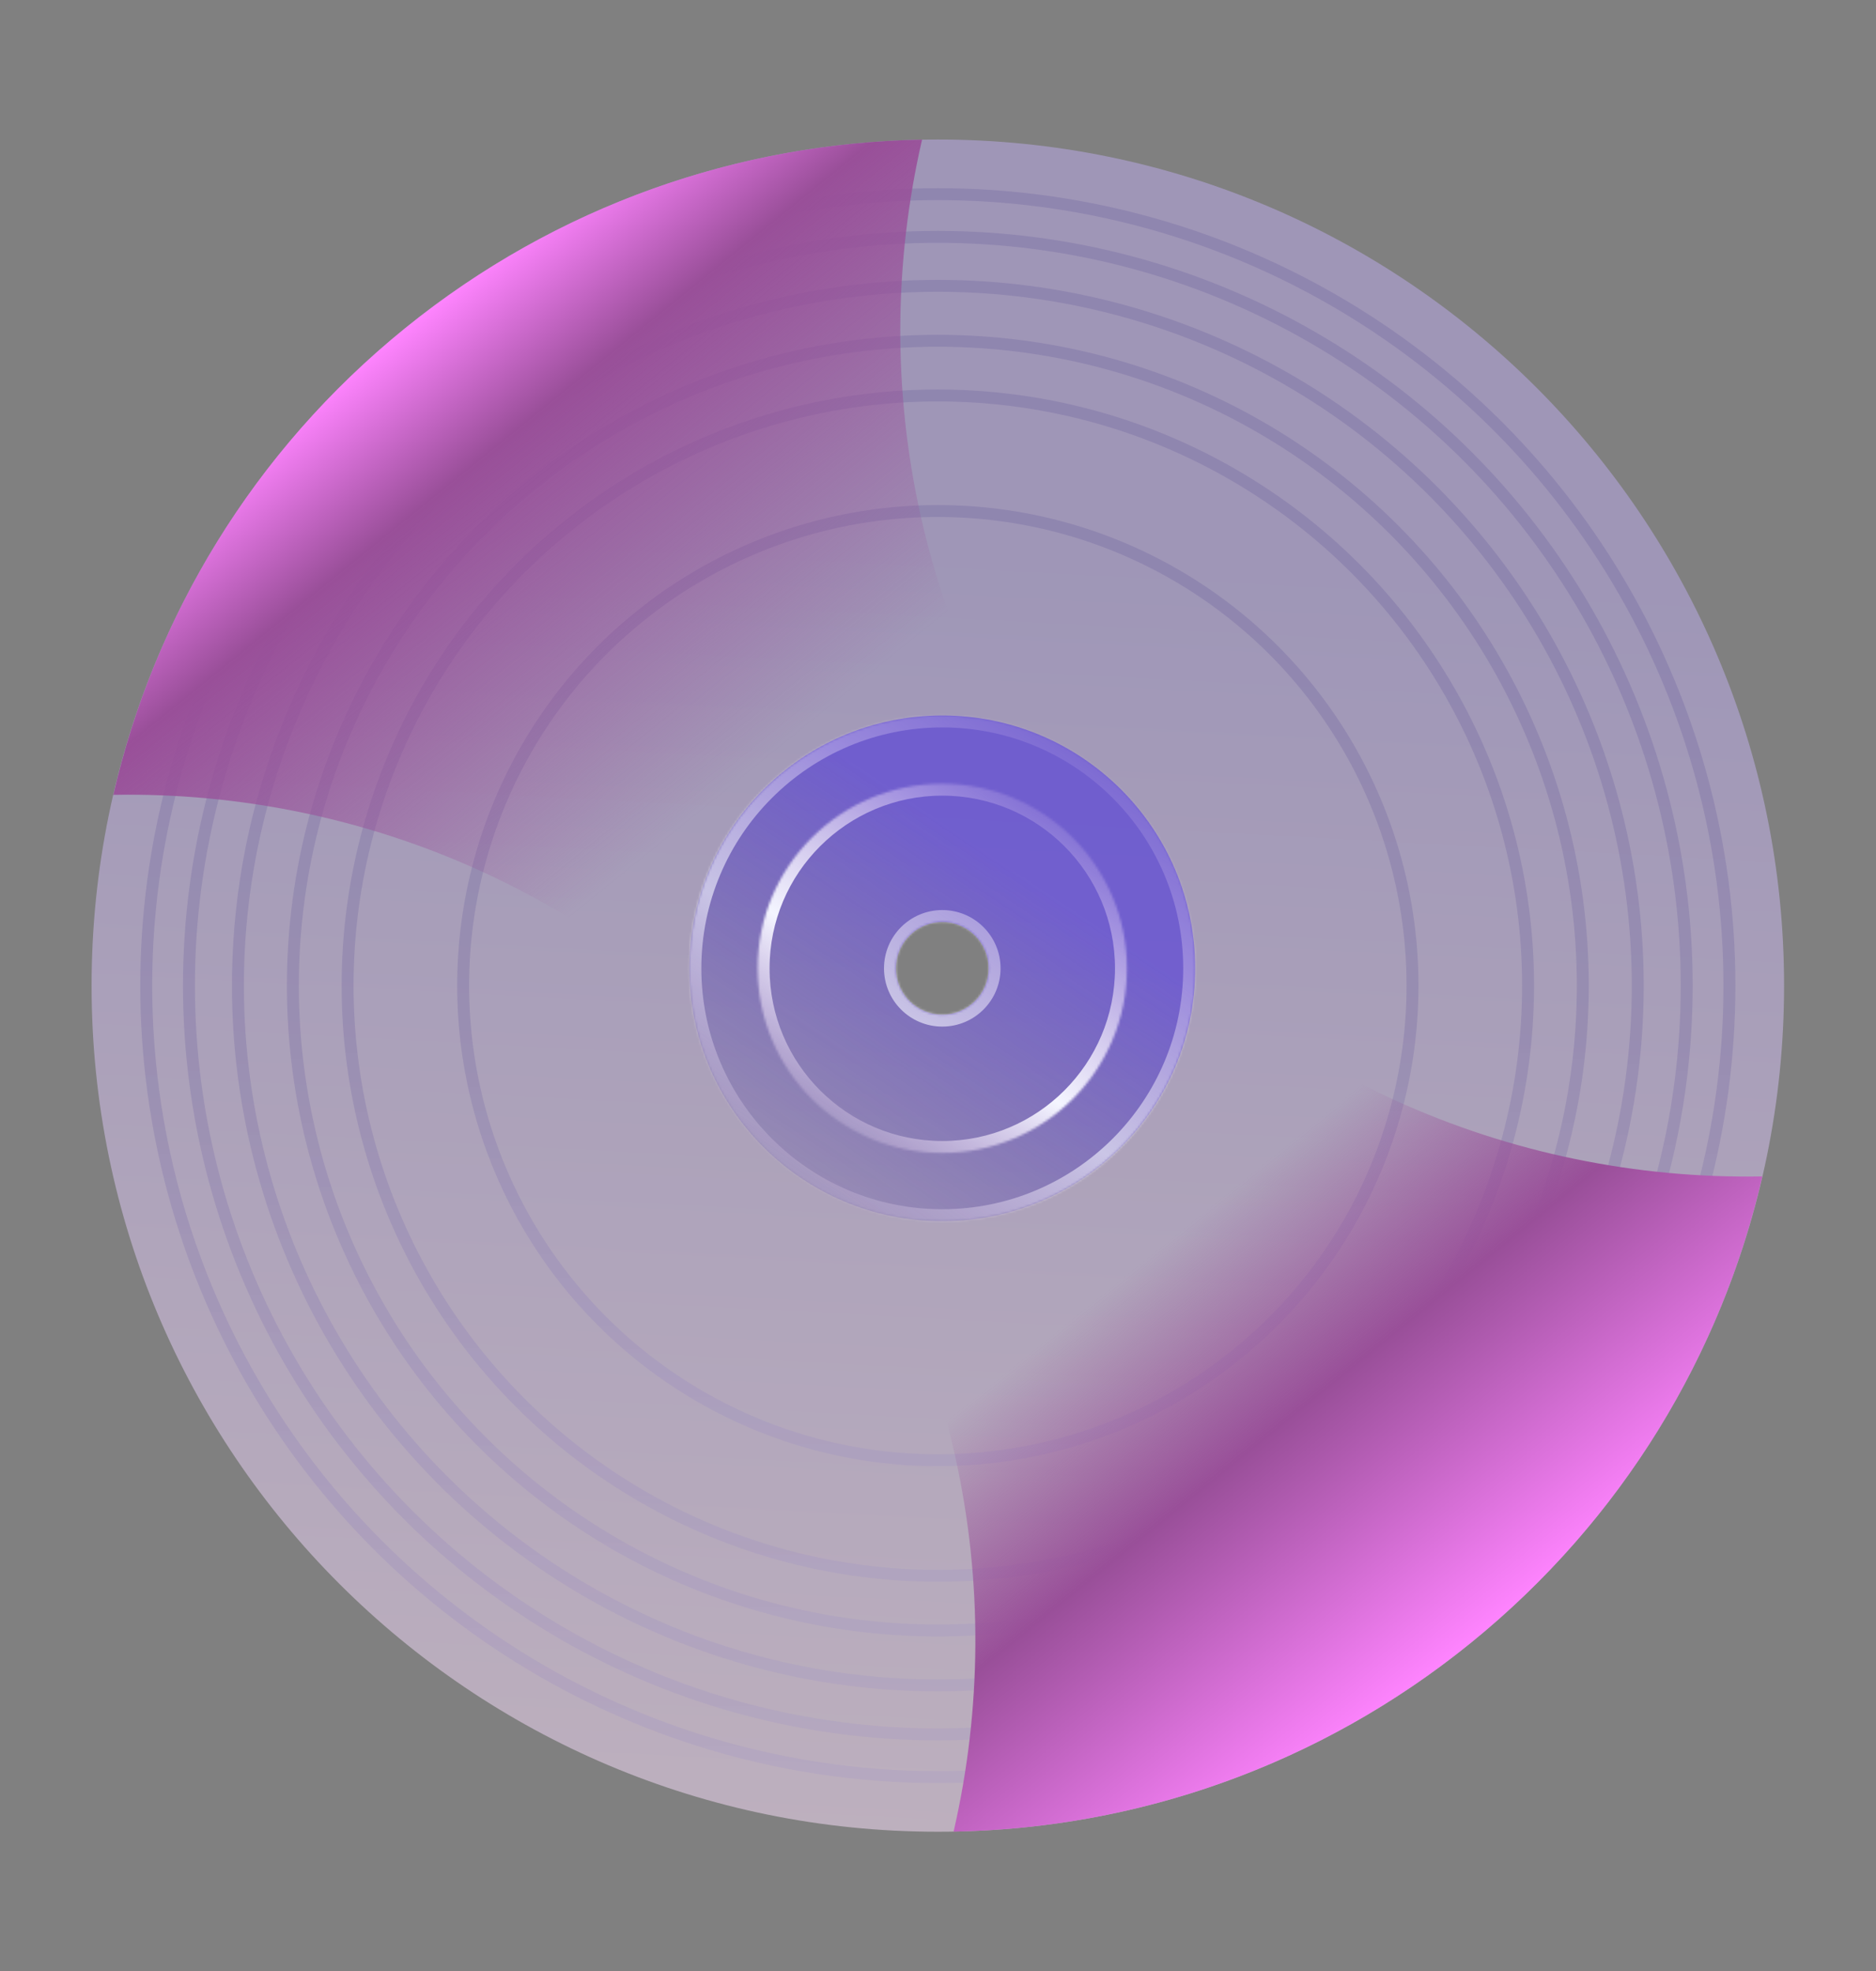 <?xml version="1.0" encoding="UTF-8"?> <svg xmlns="http://www.w3.org/2000/svg" width="786" height="826" viewBox="0 0 786 826" fill="none"><rect x="0" y="0" width="786" height="826" fill="#808080" stroke="none"/><path opacity="0.49" fill-rule="evenodd" clip-rule="evenodd" d="M392.93 767.576C588.745 767.576 747.485 608.836 747.485 413.02C747.485 217.204 588.745 58.464 392.93 58.464C197.114 58.464 38.374 217.204 38.374 413.02C38.374 608.836 197.114 767.576 392.93 767.576ZM394.793 425.186C405.518 425.186 414.212 416.492 414.212 405.767C414.212 395.043 405.518 386.349 394.793 386.349C384.069 386.349 375.375 395.043 375.375 405.767C375.375 416.492 384.069 425.186 394.793 425.186Z" fill="url(#paint0_linear_58_25)"></path><g style="mix-blend-mode:darken"><circle cx="392.93" cy="413.02" r="293.246" stroke="url(#paint1_linear_58_25)" stroke-opacity="0.26" stroke-width="5"></circle></g><g style="mix-blend-mode:darken"><circle cx="392.929" cy="413.02" r="270.224" stroke="url(#paint2_linear_58_25)" stroke-opacity="0.26" stroke-width="5"></circle></g><g style="mix-blend-mode:darken"><circle cx="392.93" cy="413.02" r="247.297" stroke="url(#paint3_linear_58_25)" stroke-opacity="0.26" stroke-width="5"></circle></g><g style="mix-blend-mode:darken"><circle cx="392.93" cy="413.02" r="198.879" stroke="url(#paint4_linear_58_25)" stroke-opacity="0.26" stroke-width="5"></circle></g><g style="mix-blend-mode:darken"><circle cx="392.93" cy="413.02" r="331.661" stroke="url(#paint5_linear_58_25)" stroke-opacity="0.26" stroke-width="5"></circle></g><g style="mix-blend-mode:darken"><circle cx="392.93" cy="413.02" r="313.763" stroke="url(#paint6_linear_58_25)" stroke-opacity="0.26" stroke-width="5"></circle></g><g style="mix-blend-mode:screen"><path fill-rule="evenodd" clip-rule="evenodd" d="M456.294 361.676C527.806 449.93 632.965 494.862 738.369 492.972C721.213 567.33 680.028 636.727 616.143 688.493C552.258 740.259 475.831 766.162 399.531 767.53C423.232 664.808 401.076 552.618 329.564 464.364C258.053 376.11 152.893 331.178 47.489 333.068C64.646 258.71 105.83 189.313 169.715 137.547C233.601 85.781 310.028 59.878 386.327 58.51C362.627 161.232 384.782 273.421 456.294 361.676Z" fill="url(#paint7_linear_58_25)"></path></g><path fill-rule="evenodd" clip-rule="evenodd" d="M394.793 511.714C453.306 511.714 500.74 464.28 500.74 405.767C500.74 347.255 453.306 299.821 394.793 299.821C336.281 299.821 288.847 347.255 288.847 405.767C288.847 464.28 336.281 511.714 394.793 511.714ZM394.793 425.186C405.518 425.186 414.212 416.492 414.212 405.767C414.212 395.043 405.518 386.349 394.793 386.349C384.069 386.349 375.375 395.043 375.375 405.767C375.375 416.492 384.069 425.186 394.793 425.186Z" fill="url(#paint8_linear_58_25)" fill-opacity="0.56"></path><mask id="path-10-inside-1_58_25" fill="white"><path fill-rule="evenodd" clip-rule="evenodd" d="M394.793 511.714C453.306 511.714 500.74 464.28 500.74 405.767C500.74 347.255 453.306 299.821 394.793 299.821C336.281 299.821 288.847 347.255 288.847 405.767C288.847 464.28 336.281 511.714 394.793 511.714ZM394.793 425.186C405.518 425.186 414.212 416.492 414.212 405.767C414.212 395.043 405.518 386.349 394.793 386.349C384.069 386.349 375.375 395.043 375.375 405.767C375.375 416.492 384.069 425.186 394.793 425.186Z"></path></mask><path d="M495.74 405.767C495.74 461.518 450.545 506.714 394.793 506.714V516.714C456.067 516.714 505.74 467.041 505.74 405.767H495.74ZM394.793 304.821C450.545 304.821 495.74 350.016 495.74 405.767H505.74C505.74 344.493 456.067 294.821 394.793 294.821V304.821ZM293.847 405.767C293.847 350.016 339.042 304.821 394.793 304.821V294.821C333.52 294.821 283.847 344.493 283.847 405.767H293.847ZM394.793 506.714C339.042 506.714 293.847 461.518 293.847 405.767H283.847C283.847 467.041 333.52 516.714 394.793 516.714V506.714ZM409.212 405.767C409.212 413.73 402.756 420.186 394.793 420.186V430.186C408.279 430.186 419.212 419.253 419.212 405.767H409.212ZM394.793 391.349C402.756 391.349 409.212 397.804 409.212 405.767H419.212C419.212 392.281 408.279 381.349 394.793 381.349V391.349ZM380.375 405.767C380.375 397.804 386.83 391.349 394.793 391.349V381.349C381.307 381.349 370.375 392.281 370.375 405.767H380.375ZM394.793 420.186C386.83 420.186 380.375 413.73 380.375 405.767H370.375C370.375 419.253 381.307 430.186 394.793 430.186V420.186Z" fill="url(#paint9_linear_58_25)" mask="url(#path-10-inside-1_58_25)"></path><mask id="path-12-inside-2_58_25" fill="white"><path d="M472.159 405.767C472.159 448.495 437.521 483.133 394.793 483.133C352.066 483.133 317.428 448.495 317.428 405.767C317.428 363.039 352.066 328.402 394.793 328.402C437.521 328.402 472.159 363.039 472.159 405.767Z"></path></mask><path d="M467.159 405.767C467.159 445.734 434.76 478.133 394.793 478.133V488.133C440.283 488.133 477.159 451.257 477.159 405.767H467.159ZM394.793 478.133C354.827 478.133 322.428 445.734 322.428 405.767H312.428C312.428 451.257 349.304 488.133 394.793 488.133V478.133ZM322.428 405.767C322.428 365.801 354.827 333.402 394.793 333.402V323.402C349.304 323.402 312.428 360.278 312.428 405.767H322.428ZM394.793 333.402C434.76 333.402 467.159 365.801 467.159 405.767H477.159C477.159 360.278 440.283 323.402 394.793 323.402V333.402Z" fill="url(#paint10_linear_58_25)" mask="url(#path-12-inside-2_58_25)"></path><defs><linearGradient id="paint0_linear_58_25" x1="392.93" y1="767.576" x2="462.45" y2="-546.214" gradientUnits="userSpaceOnUse"><stop stop-color="#FDE2FF"></stop><stop offset="0.406" stop-color="#BFAEF1"></stop></linearGradient><linearGradient id="paint1_linear_58_25" x1="392.93" y1="117.274" x2="392.93" y2="708.766" gradientUnits="userSpaceOnUse"><stop offset="0.54" stop-color="#261979" stop-opacity="0.5"></stop><stop offset="1" stop-color="#472EDF" stop-opacity="0.22"></stop></linearGradient><linearGradient id="paint2_linear_58_25" x1="392.929" y1="140.296" x2="392.929" y2="685.743" gradientUnits="userSpaceOnUse"><stop offset="0.54" stop-color="#261979" stop-opacity="0.5"></stop><stop offset="1" stop-color="#472EDF" stop-opacity="0.22"></stop></linearGradient><linearGradient id="paint3_linear_58_25" x1="392.93" y1="163.223" x2="392.93" y2="662.817" gradientUnits="userSpaceOnUse"><stop offset="0.54" stop-color="#261979" stop-opacity="0.5"></stop><stop offset="1" stop-color="#472EDF" stop-opacity="0.22"></stop></linearGradient><linearGradient id="paint4_linear_58_25" x1="392.93" y1="211.641" x2="392.93" y2="614.399" gradientUnits="userSpaceOnUse"><stop offset="0.54" stop-color="#261979" stop-opacity="0.5"></stop><stop offset="1" stop-color="#472EDF" stop-opacity="0.22"></stop></linearGradient><linearGradient id="paint5_linear_58_25" x1="392.93" y1="78.859" x2="392.93" y2="747.18" gradientUnits="userSpaceOnUse"><stop offset="0.54" stop-color="#261979" stop-opacity="0.5"></stop><stop offset="1" stop-color="#472EDF" stop-opacity="0.22"></stop></linearGradient><linearGradient id="paint6_linear_58_25" x1="392.93" y1="96.757" x2="392.93" y2="729.283" gradientUnits="userSpaceOnUse"><stop offset="0.54" stop-color="#261979" stop-opacity="0.5"></stop><stop offset="1" stop-color="#472EDF" stop-opacity="0.22"></stop></linearGradient><linearGradient id="paint7_linear_58_25" x1="169.715" y1="137.547" x2="616.143" y2="688.493" gradientUnits="userSpaceOnUse"><stop stop-color="#FF84FF"></stop><stop offset="0.088" stop-color="#994F99"></stop><stop offset="0.332" stop-color="#994F99" stop-opacity="0"></stop><stop offset="0.703" stop-color="#994F99" stop-opacity="0"></stop><stop offset="0.829" stop-color="#994F99"></stop><stop offset="1" stop-color="#FF84FF"></stop></linearGradient><linearGradient id="paint8_linear_58_25" x1="528.401" y1="266.6" x2="299.06" y2="609.04" gradientUnits="userSpaceOnUse"><stop offset="0.337" stop-color="#472EDF"></stop><stop offset="0.901" stop-color="#261979" stop-opacity="0"></stop></linearGradient><linearGradient id="paint9_linear_58_25" x1="305.277" y1="584.631" x2="565.88" y2="192.034" gradientUnits="userSpaceOnUse"><stop offset="0.149" stop-color="#FFE7FF" stop-opacity="0"></stop><stop offset="0.363" stop-color="#F4F5FF" stop-opacity="0.63"></stop><stop offset="0.697" stop-color="#FFE7FF" stop-opacity="0"></stop></linearGradient><linearGradient id="paint10_linear_58_25" x1="329.426" y1="536.38" x2="519.727" y2="249.692" gradientUnits="userSpaceOnUse"><stop offset="0.149" stop-color="#FFE7FF" stop-opacity="0"></stop><stop offset="0.363" stop-color="#F4F5FF"></stop><stop offset="0.697" stop-color="#FFE7FF" stop-opacity="0"></stop></linearGradient></defs></svg> 